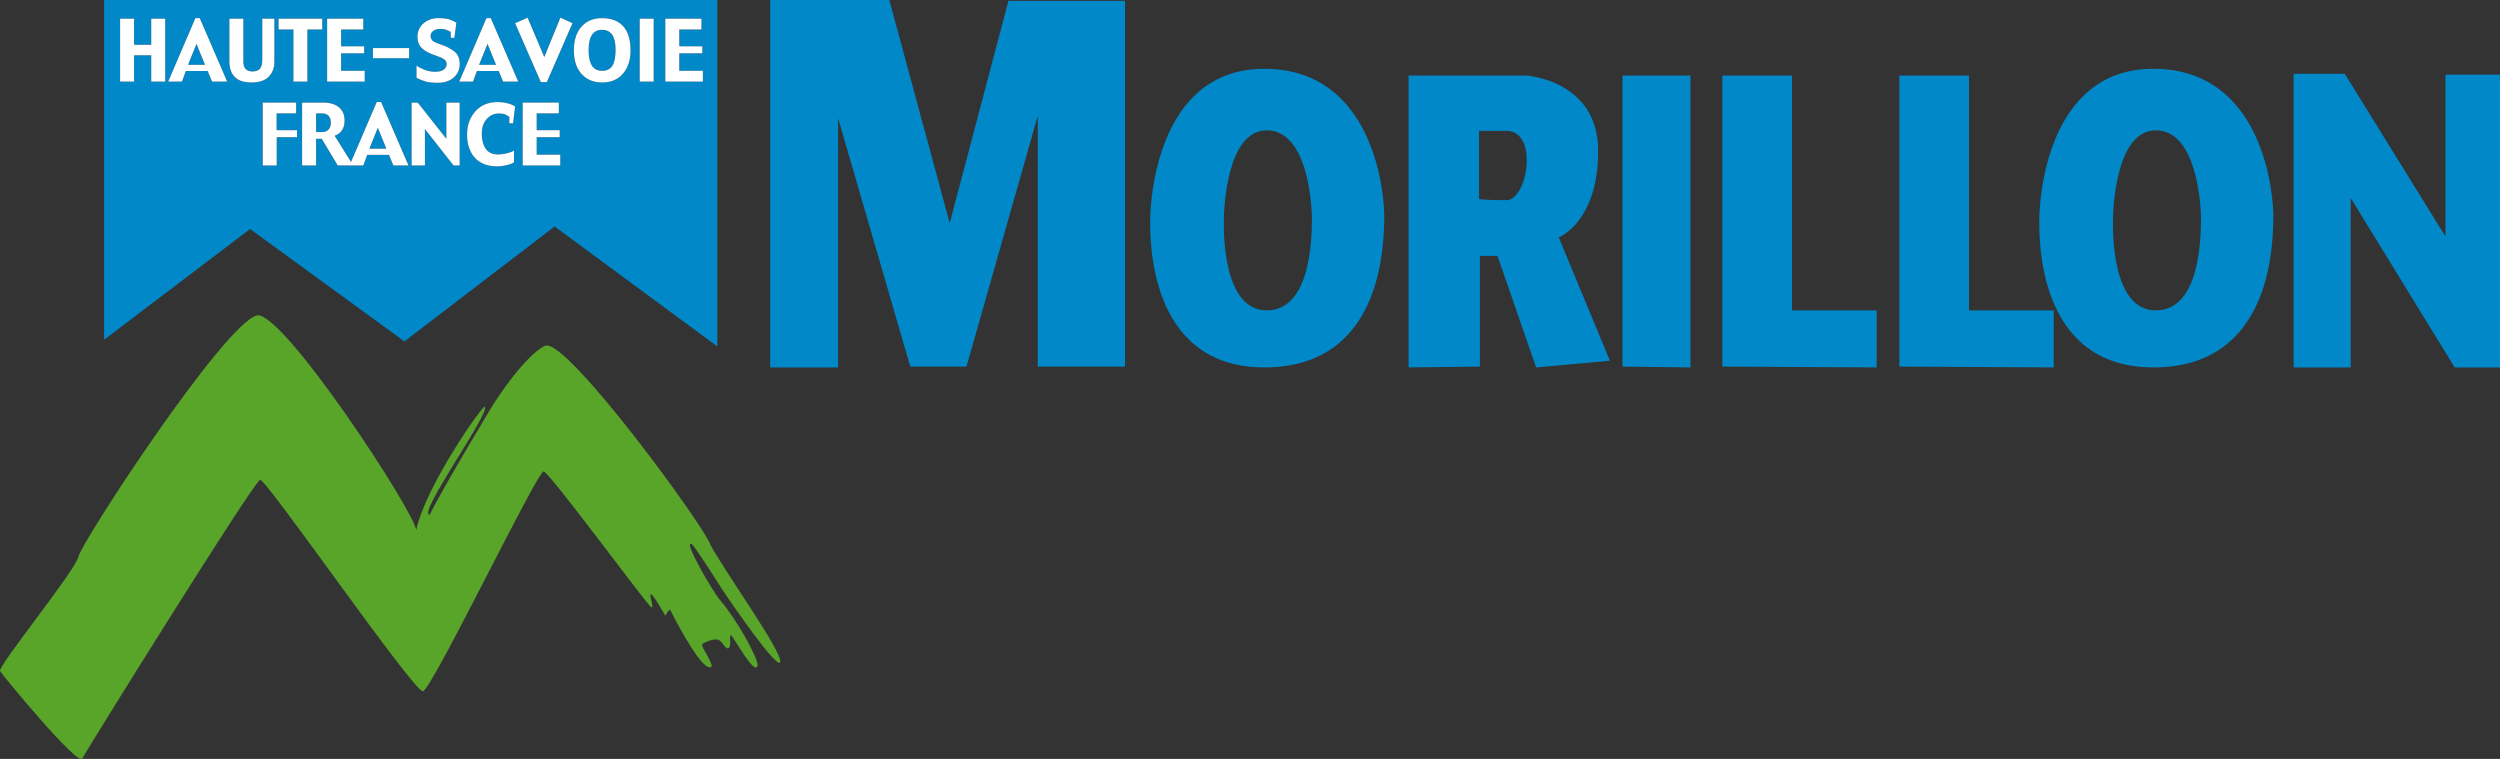 <?xml version="1.0" encoding="utf-8"?>
<!-- Generator: Adobe Illustrator 12.0.0, SVG Export Plug-In . SVG Version: 6.00 Build 51448)  -->
<!DOCTYPE svg PUBLIC "-//W3C//DTD SVG 1.1//EN" "http://www.w3.org/Graphics/SVG/1.1/DTD/svg11.dtd">
<svg  version="1.1" id="Calque_1" xmlns:x="http://ns.adobe.com/Extensibility/1.0/" xmlns:i="http://ns.adobe.com/AdobeIllustrator/10.0/" xmlns:graph="http://ns.adobe.com/Graphs/1.0/"
	 xmlns="http://www.w3.org/2000/svg" xmlns:xlink="http://www.w3.org/1999/xlink" xmlns:a="http://ns.adobe.com/AdobeSVGViewerExtensions/3.0/"
	 width="452.948" height="137.498" viewBox="0 0 452.948 137.498"
	 style="overflow:visible;enable-background:new 0 0 452.948 137.498;" xml:space="preserve">
<rect x="0" y="0" width="452.948" height="137.498" fill="#333333" stroke="none"/>
<g>
	<path style="fill:none;" d="M272.934,23.71c-4.259,0-4.96,0-4.96,0V36.07c0,0,1.109,0.199,4.96,0.199
		C276.78,36.269,278.804,23.71,272.934,23.71z"/>
	<path style="fill:none;" d="M229.51,23.615c-7.362,0-7.78,14.601-7.78,16.491c0,1.9-0.189,16.129,7.78,16.129
		c7.973,0,8.142-13.042,8.179-16.214C237.73,36.849,236.873,23.615,229.51,23.615z"/>
	<path style="fill:none;" d="M390.594,23.615c-7.36,0-7.781,14.601-7.781,16.491c0,1.9-0.188,16.129,7.781,16.129
		c7.969,0,8.139-13.042,8.178-16.214C398.809,36.849,397.956,23.615,390.594,23.615z"/>
	<path style="fill:#58A52A;" d="M98.808,62.62c-0.874,0.39-3.924,2.204-9.395,10.583c-0.209,0.314-9.414,15.588-11.562,20.071
		c-2.337,0,10.802-18.201,10.012-19.559c0-0.971-10.734,14.239-12.463,22.342c-0.104-3.041-24.213-39.916-28.878-38.909
		c-6.08,1.72-31.756,41.084-32.27,43.622c-0.513,2.535-14.744,20.004-14.24,20.82c0.504,0.819,14.087,17.329,14.896,15.809
		c0.808-1.52,31.111-50.263,32.222-50.461c1.112-0.199,27.872,38.51,29.487,38.302c1.614-0.209,20.775-40.02,21.887-39.824
		c1.111,0.202,18.894,24.416,19.502,24.625c0.608,0.208-0.551-2.576-0.047-2.376s2.584,3.896,2.584,3.896s0.712-1.405,0.912-1.008
		c0.2,0.398,4.816,9.566,6.839,10.278c2.023,0.713-1.463-3.696-1.064-4.104c0.399-0.408,2.328-1.159,3.041-0.758
		c0.712,0.398,1.31,1.975,1.824,1.367c0.512-0.609-0.152-2.736,0.456-2.129c0.607,0.607,4.303,7.447,4.711,5.319
		c0.104-1.216-3.696-8.208-6.84-11.854c-0.912-0.912-7.039-11.249-5.016-10.032c1.216,1.416,4.958,7.399,5.473,8.207
		c0.512,0.809,10.183,15.001,10.488,13.07c0.302-1.928-9.775-15.957-12.616-21.126C127.933,95.754,102.759,61.299,98.808,62.62z"/>
	<path style="fill:#0088C9;" d="M59.529,23.472c0.274-0.305,0.41-0.714,0.41-1.229c0-0.568-0.139-0.994-0.417-1.277
		c-0.28-0.281-0.677-0.422-1.196-0.422h-1.058v3.384h1.14C58.881,23.927,59.255,23.775,59.529,23.472z"/>
	<path style="fill:#0088C9;" d="M109.103,12.825c0.847,0,1.46-0.304,1.841-0.911c0.382-0.608,0.578-1.539,0.588-2.792
		c0.01-1.239-0.186-2.167-0.585-2.781c-0.399-0.615-1.013-0.927-1.845-0.938c-0.798-0.01-1.407,0.283-1.829,0.878
		c-0.42,0.595-0.631,1.542-0.631,2.84c0,1.215,0.198,2.135,0.595,2.762C107.634,12.511,108.255,12.825,109.103,12.825z"/>
	<path style="fill:#0088C9;" d="M73.273,61.859l27.207-20.823l29.486,21.735V0H18.86v61.556l26.447-20.063L73.273,61.859z
		 M53.813,24.857h-3.68v5.126h-2.534V18.584h6.056v1.959h-3.542v3.047h3.7V24.857z M91.571,20.752
		c-0.274-0.125-0.676-0.188-1.207-0.188c-0.846,0-1.569,0.331-2.169,0.994c-0.601,0.664-0.9,1.552-0.9,2.665
		c0,1.147,0.239,2.062,0.718,2.742c0.479,0.68,1.226,1.021,2.242,1.021c0.434,0,0.925-0.062,1.476-0.187
		c0.55-0.125,1.018-0.288,1.403-0.487v2.099c-0.375,0.232-0.857,0.412-1.442,0.539c-0.587,0.128-1.115,0.193-1.585,0.193
		c-1.766,0-3.121-0.517-4.066-1.553c-0.945-1.035-1.417-2.458-1.417-4.272c0-1.604,0.493-2.978,1.477-4.12s2.364-1.712,4.139-1.712
		c0.479,0,1.011,0.065,1.594,0.197s1.083,0.336,1.498,0.614l-0.375,3.048h-0.672v-1.168C92.08,21.019,91.843,20.877,91.571,20.752z
		 M101.509,29.983h-6.808V18.584h6.551v1.959h-4.018v3.047h4.175v1.267h-4.175v3.167h4.275V29.983z M120.539,3.385h6.551v1.959
		h-4.018v3.047h4.176v1.268h-4.176v3.166h4.275v1.959h-6.808V3.385z M115.899,3.385h2.534v11.399h-2.534V3.385z M105.339,4.842
		c0.912-1.037,2.166-1.556,3.764-1.556c1.651,0,2.919,0.489,3.804,1.468c0.885,0.979,1.331,2.433,1.335,4.365
		c0.005,1.744-0.451,3.15-1.368,4.22c-0.917,1.07-2.174,1.604-3.771,1.604c-1.578,0-2.828-0.518-3.749-1.553
		c-0.922-1.035-1.384-2.459-1.384-4.272C103.971,7.306,104.427,5.88,105.339,4.842z M95.588,3.207l3.028,7.127l2.911-7.127
		l2.203,0.989l-4.649,10.668h-1.099L93.321,4.196L95.588,3.207z M88.921,3.286l4.968,11.499h-2.738l-0.797-1.92h-3.952l-0.702,1.92
		h-2.498l4.931-11.499H88.921z M75.456,11.895c0.381,0.266,0.878,0.517,1.492,0.753c0.614,0.237,1.229,0.355,1.849,0.355
		c0.717,0,1.25-0.132,1.6-0.396c0.348-0.264,0.522-0.6,0.522-1.01c0-0.396-0.183-0.703-0.548-0.92
		c-0.367-0.218-0.944-0.459-1.73-0.721c-0.964-0.322-1.707-0.738-2.226-1.246c-0.52-0.507-0.78-1.186-0.78-2.033
		c0-1.021,0.37-1.841,1.107-2.461c0.737-0.619,1.604-0.929,2.597-0.929c0.941,0,1.657,0.084,2.146,0.254
		c0.49,0.169,0.889,0.369,1.196,0.597l-0.356,2.711H81.67V5.78c-0.154-0.089-0.384-0.2-0.69-0.334
		c-0.305-0.133-0.697-0.201-1.174-0.201c-0.597,0-1.045,0.126-1.346,0.378c-0.301,0.251-0.452,0.53-0.452,0.837
		c0,0.347,0.1,0.63,0.3,0.851c0.201,0.221,0.697,0.462,1.488,0.725c1.024,0.337,1.863,0.766,2.516,1.282
		c0.653,0.519,0.979,1.266,0.979,2.241c0,1.027-0.363,1.856-1.092,2.491c-0.73,0.634-1.7,0.952-2.912,0.952
		c-0.938,0-1.697-0.089-2.276-0.265c-0.578-0.177-1.098-0.393-1.557-0.647V11.895z M74.573,18.584h1.109l5.185,6.564v-6.564h2.415
		v11.399h-1.109l-5.185-6.603v6.603h-2.415V18.584z M67.571,8.709h6.55v1.84h-6.55V8.709z M59.27,3.385h6.551v1.959h-4.018v3.047
		h4.176v1.268h-4.176v3.166h4.275v1.959H59.27V3.385z M61.411,19.445c0.682,0.574,1.023,1.363,1.023,2.366
		c0,0.748-0.164,1.355-0.492,1.822c-0.329,0.467-0.765,0.787-1.312,0.96l2.971,4.755l4.658-10.862h0.788l4.969,11.498h-2.738
		l-0.797-1.919h-3.953l-0.701,1.919h-1.829h-0.669h-2.132l-2.901-4.83h-1.027v4.83h-2.534V18.584h3.791
		C59.767,18.584,60.728,18.871,61.411,19.445z M50.469,3.385h7.916v1.959h-2.691v9.44H53.16v-9.44h-2.691V3.385z M29.935,14.784
		h-2.534v-4.77h-3.107v4.77h-2.533V3.385h2.533v4.73h3.107v-4.73h2.534V14.784z M38.421,14.784l-0.797-1.92h-3.952l-0.701,1.92
		h-2.499l4.931-11.499h0.788l4.968,11.499H38.421z M41.559,11.197V3.385h2.533v7.854c0,0.529,0.133,0.945,0.398,1.25
		c0.265,0.303,0.69,0.455,1.276,0.455c0.61,0,1.055-0.168,1.332-0.503c0.277-0.336,0.417-0.873,0.417-1.608V3.385h2.196v7.812
		c0,1.092-0.339,1.991-1.017,2.693c-0.679,0.701-1.725,1.053-3.134,1.053c-1.387,0-2.4-0.338-3.041-1.013
		C41.879,13.256,41.559,12.344,41.559,11.197z"/>
	<polygon style="fill:#0088C9;" points="88.33,7.953 86.798,11.737 89.875,11.737 	"/>
	<polygon style="fill:#0088C9;" points="34.067,11.737 37.145,11.737 35.6,7.953 	"/>
	<polygon style="fill:#0088C9;" points="68.455,23.152 66.923,26.936 70,26.936 	"/>
	<polygon style="fill:#0088C9;" points="172.068,40.43 161.125,0 139.542,0 139.542,66.571 151.853,66.571 151.853,21.431 
		164.924,66.419 175.107,66.419 188.026,20.975 188.026,66.419 203.834,66.419 203.834,0.152 182.707,0.152 	"/>
	<path style="fill:#0088C9;" d="M229.064,12.463c-19.559,0-20.671,24.214-20.671,27.358c0,3.145-0.503,26.75,20.671,26.75
		s21.63-21.64,21.733-26.902C250.905,34.407,248.625,12.463,229.064,12.463z M237.689,40.021
		c-0.037,3.173-0.206,16.214-8.179,16.214c-7.969,0-7.78-14.229-7.78-16.129c0-1.891,0.418-16.491,7.78-16.491
		C236.873,23.615,237.73,36.849,237.689,40.021z"/>
	<path style="fill:#0088C9;" d="M289.555,27.358c0-12.872-13.07-13.679-13.07-13.679h-21.279v52.892l12.919-0.151V46.357h3.193
		l6.991,20.214l13.375-1.215l-9.271-22.343C282.413,43.013,289.555,40.23,289.555,27.358z M272.934,36.269
		c-3.851,0-4.96-0.199-4.96-0.199V23.71c0,0,0.701,0,4.96,0C278.804,23.71,276.78,36.269,272.934,36.269z"/>
	<polygon style="fill:#0088C9;" points="293.964,66.419 306.275,66.571 306.275,13.679 293.964,13.679 	"/>
	<polygon style="fill:#0088C9;" points="324.667,13.679 312.052,13.679 312.052,66.419 340.017,66.571 340.017,56.236 
		324.667,56.236 	"/>
	<polygon style="fill:#0088C9;" points="443.068,13.528 443.068,42.861 424.83,13.375 415.558,13.375 415.558,66.571 
		425.892,66.571 425.892,35.869 444.739,66.571 452.948,66.571 452.948,13.528 	"/>
	<polygon style="fill:#0088C9;" points="356.738,13.679 344.121,13.679 344.121,66.419 372.087,66.571 372.087,56.236 
		356.738,56.236 	"/>
	<path style="fill:#0088C9;" d="M390.146,12.463c-19.559,0-20.671,24.214-20.671,27.358c0,3.145-0.503,26.75,20.671,26.75
		c21.175,0,21.633-21.64,21.735-26.902C411.985,34.407,409.705,12.463,390.146,12.463z M398.772,40.021
		c-0.039,3.173-0.209,16.214-8.178,16.214c-7.97,0-7.781-14.229-7.781-16.129c0-1.891,0.421-16.491,7.781-16.491
		C397.956,23.615,398.809,36.849,398.772,40.021z"/>
	<polygon style="fill:#FFFFFF;" points="27.401,8.115 24.294,8.115 24.294,3.385 21.761,3.385 21.761,14.784 24.294,14.784 
		24.294,10.015 27.401,10.015 27.401,14.784 29.935,14.784 29.935,3.385 27.401,3.385 	"/>
	<path style="fill:#FFFFFF;" d="M35.403,3.286l-4.931,11.499h2.499l0.701-1.92h3.952l0.797,1.92h2.738L36.191,3.286H35.403z
		 M34.067,11.737L35.6,7.953l1.545,3.784H34.067z"/>
	<path style="fill:#FFFFFF;" d="M48.696,13.89c0.678-0.702,1.017-1.601,1.017-2.693V3.385h-2.196v7.448
		c0,0.735-0.14,1.271-0.417,1.608c-0.277,0.335-0.722,0.503-1.332,0.503c-0.586,0-1.012-0.152-1.276-0.455
		c-0.266-0.305-0.398-0.72-0.398-1.25V3.385h-2.533v7.812c0,1.147,0.32,2.059,0.962,2.733c0.641,0.675,1.654,1.013,3.041,1.013
		C46.972,14.943,48.017,14.591,48.696,13.89z"/>
	<polygon style="fill:#FFFFFF;" points="53.16,14.784 55.693,14.784 55.693,5.344 58.385,5.344 58.385,3.385 50.469,3.385 
		50.469,5.344 53.16,5.344 	"/>
	<polygon style="fill:#FFFFFF;" points="66.078,12.825 61.803,12.825 61.803,9.659 65.979,9.659 65.979,8.392 61.803,8.392 
		61.803,5.344 65.821,5.344 65.821,3.385 59.27,3.385 59.27,14.784 66.078,14.784 	"/>
	<rect x="67.571" y="8.709" style="fill:#FFFFFF;" width="6.55" height="1.84"/>
	<path style="fill:#FFFFFF;" d="M79.289,15.002c1.211,0,2.182-0.317,2.912-0.952c0.729-0.635,1.092-1.464,1.092-2.491
		c0-0.976-0.326-1.723-0.979-2.241c-0.653-0.517-1.492-0.945-2.516-1.282c-0.791-0.263-1.288-0.504-1.488-0.725
		c-0.2-0.221-0.3-0.504-0.3-0.851c0-0.308,0.15-0.586,0.452-0.837c0.301-0.251,0.749-0.378,1.346-0.378
		c0.478,0,0.869,0.067,1.174,0.201c0.306,0.134,0.536,0.245,0.69,0.334v1.068h0.654l0.356-2.711
		c-0.307-0.229-0.706-0.428-1.196-0.597c-0.489-0.169-1.204-0.254-2.146-0.254c-0.994,0-1.86,0.311-2.597,0.929
		c-0.738,0.62-1.107,1.44-1.107,2.461c0,0.848,0.26,1.526,0.78,2.033c0.52,0.508,1.262,0.923,2.226,1.246
		c0.787,0.262,1.364,0.503,1.73,0.721c0.365,0.218,0.548,0.525,0.548,0.92c0,0.41-0.174,0.747-0.522,1.01
		c-0.35,0.265-0.883,0.396-1.6,0.396c-0.619,0-1.234-0.118-1.849-0.355c-0.614-0.236-1.11-0.487-1.492-0.753v2.196
		c0.459,0.254,0.979,0.47,1.557,0.647C77.592,14.914,78.351,15.002,79.289,15.002z"/>
	<path style="fill:#FFFFFF;" d="M85.701,14.784l0.702-1.92h3.952l0.797,1.92h2.738L88.921,3.286h-0.787l-4.931,11.499H85.701z
		 M88.33,7.953l1.546,3.784h-3.078L88.33,7.953z"/>
	<polygon style="fill:#FFFFFF;" points="99.081,14.864 103.73,4.196 101.527,3.207 98.616,10.334 95.588,3.207 93.321,4.196 
		97.982,14.864 	"/>
	<path style="fill:#FFFFFF;" d="M109.104,14.943c1.597,0,2.854-0.534,3.771-1.604c0.917-1.07,1.373-2.477,1.368-4.22
		c-0.004-1.932-0.45-3.386-1.335-4.365c-0.885-0.979-2.153-1.468-3.804-1.468c-1.598,0-2.852,0.519-3.764,1.556
		c-0.913,1.038-1.368,2.464-1.368,4.276c0,1.813,0.461,3.237,1.384,4.272C106.276,14.425,107.525,14.943,109.104,14.943z
		 M107.274,6.282c0.421-0.595,1.031-0.888,1.829-0.878c0.832,0.01,1.446,0.322,1.845,0.938c0.399,0.614,0.595,1.542,0.585,2.781
		c-0.011,1.254-0.207,2.185-0.588,2.792c-0.381,0.607-0.995,0.911-1.841,0.911c-0.848,0-1.468-0.314-1.865-0.941
		c-0.396-0.626-0.595-1.547-0.595-2.762C106.643,7.823,106.854,6.877,107.274,6.282z"/>
	<rect x="115.899" y="3.385" style="fill:#FFFFFF;" width="2.534" height="11.399"/>
	<polygon style="fill:#FFFFFF;" points="127.347,12.825 123.072,12.825 123.072,9.659 127.248,9.659 127.248,8.392 123.072,8.392 
		123.072,5.344 127.09,5.344 127.09,3.385 120.539,3.385 120.539,14.784 127.347,14.784 	"/>
	<polygon style="fill:#FFFFFF;" points="50.113,20.543 53.655,20.543 53.655,18.584 47.599,18.584 47.599,29.983 50.133,29.983 
		50.133,24.857 53.813,24.857 53.813,23.591 50.113,23.591 	"/>
	<path style="fill:#FFFFFF;" d="M54.735,29.983h2.534v-4.83h1.027l2.901,4.83h2.132h0.669h1.829l0.701-1.919h3.953l0.797,1.919
		h2.738l-4.969-11.498h-0.788l-4.658,10.862l-2.971-4.755c0.547-0.173,0.983-0.493,1.312-0.96c0.328-0.467,0.492-1.074,0.492-1.822
		c0-1.003-0.342-1.792-1.023-2.366c-0.683-0.574-1.644-0.861-2.885-0.861h-3.791V29.983z M68.455,23.152L70,26.936h-3.077
		L68.455,23.152z M57.269,20.543h1.058c0.519,0,0.917,0.141,1.196,0.422c0.278,0.283,0.417,0.708,0.417,1.277
		c0,0.515-0.136,0.924-0.41,1.229c-0.274,0.304-0.648,0.456-1.121,0.456h-1.14V20.543z"/>
	<polygon style="fill:#FFFFFF;" points="76.987,23.38 82.172,29.983 83.281,29.983 83.281,18.584 80.867,18.584 80.867,25.148 
		75.682,18.584 74.573,18.584 74.573,29.983 76.987,29.983 	"/>
	<path style="fill:#FFFFFF;" d="M92.955,22.345l0.375-3.048c-0.416-0.278-0.915-0.482-1.498-0.614s-1.115-0.197-1.594-0.197
		c-1.775,0-3.154,0.57-4.139,1.712s-1.477,2.515-1.477,4.12c0,1.814,0.473,3.237,1.417,4.272c0.945,1.036,2.3,1.553,4.066,1.553
		c0.47,0,0.998-0.064,1.585-0.193c0.585-0.127,1.067-0.307,1.442-0.539v-2.099c-0.385,0.199-0.853,0.361-1.403,0.487
		c-0.55,0.124-1.042,0.187-1.476,0.187c-1.016,0-1.764-0.34-2.242-1.021c-0.479-0.681-0.718-1.595-0.718-2.742
		c0-1.113,0.299-2.001,0.9-2.665c0.6-0.663,1.323-0.994,2.169-0.994c0.531,0,0.933,0.063,1.207,0.188
		c0.272,0.125,0.509,0.267,0.712,0.425v1.168H92.955z"/>
	<polygon style="fill:#FFFFFF;" points="97.234,24.857 101.409,24.857 101.409,23.591 97.234,23.591 97.234,20.543 101.251,20.543 
		101.251,18.584 94.701,18.584 94.701,29.983 101.509,29.983 101.509,28.024 97.234,28.024 	"/>
</g>
</svg>
